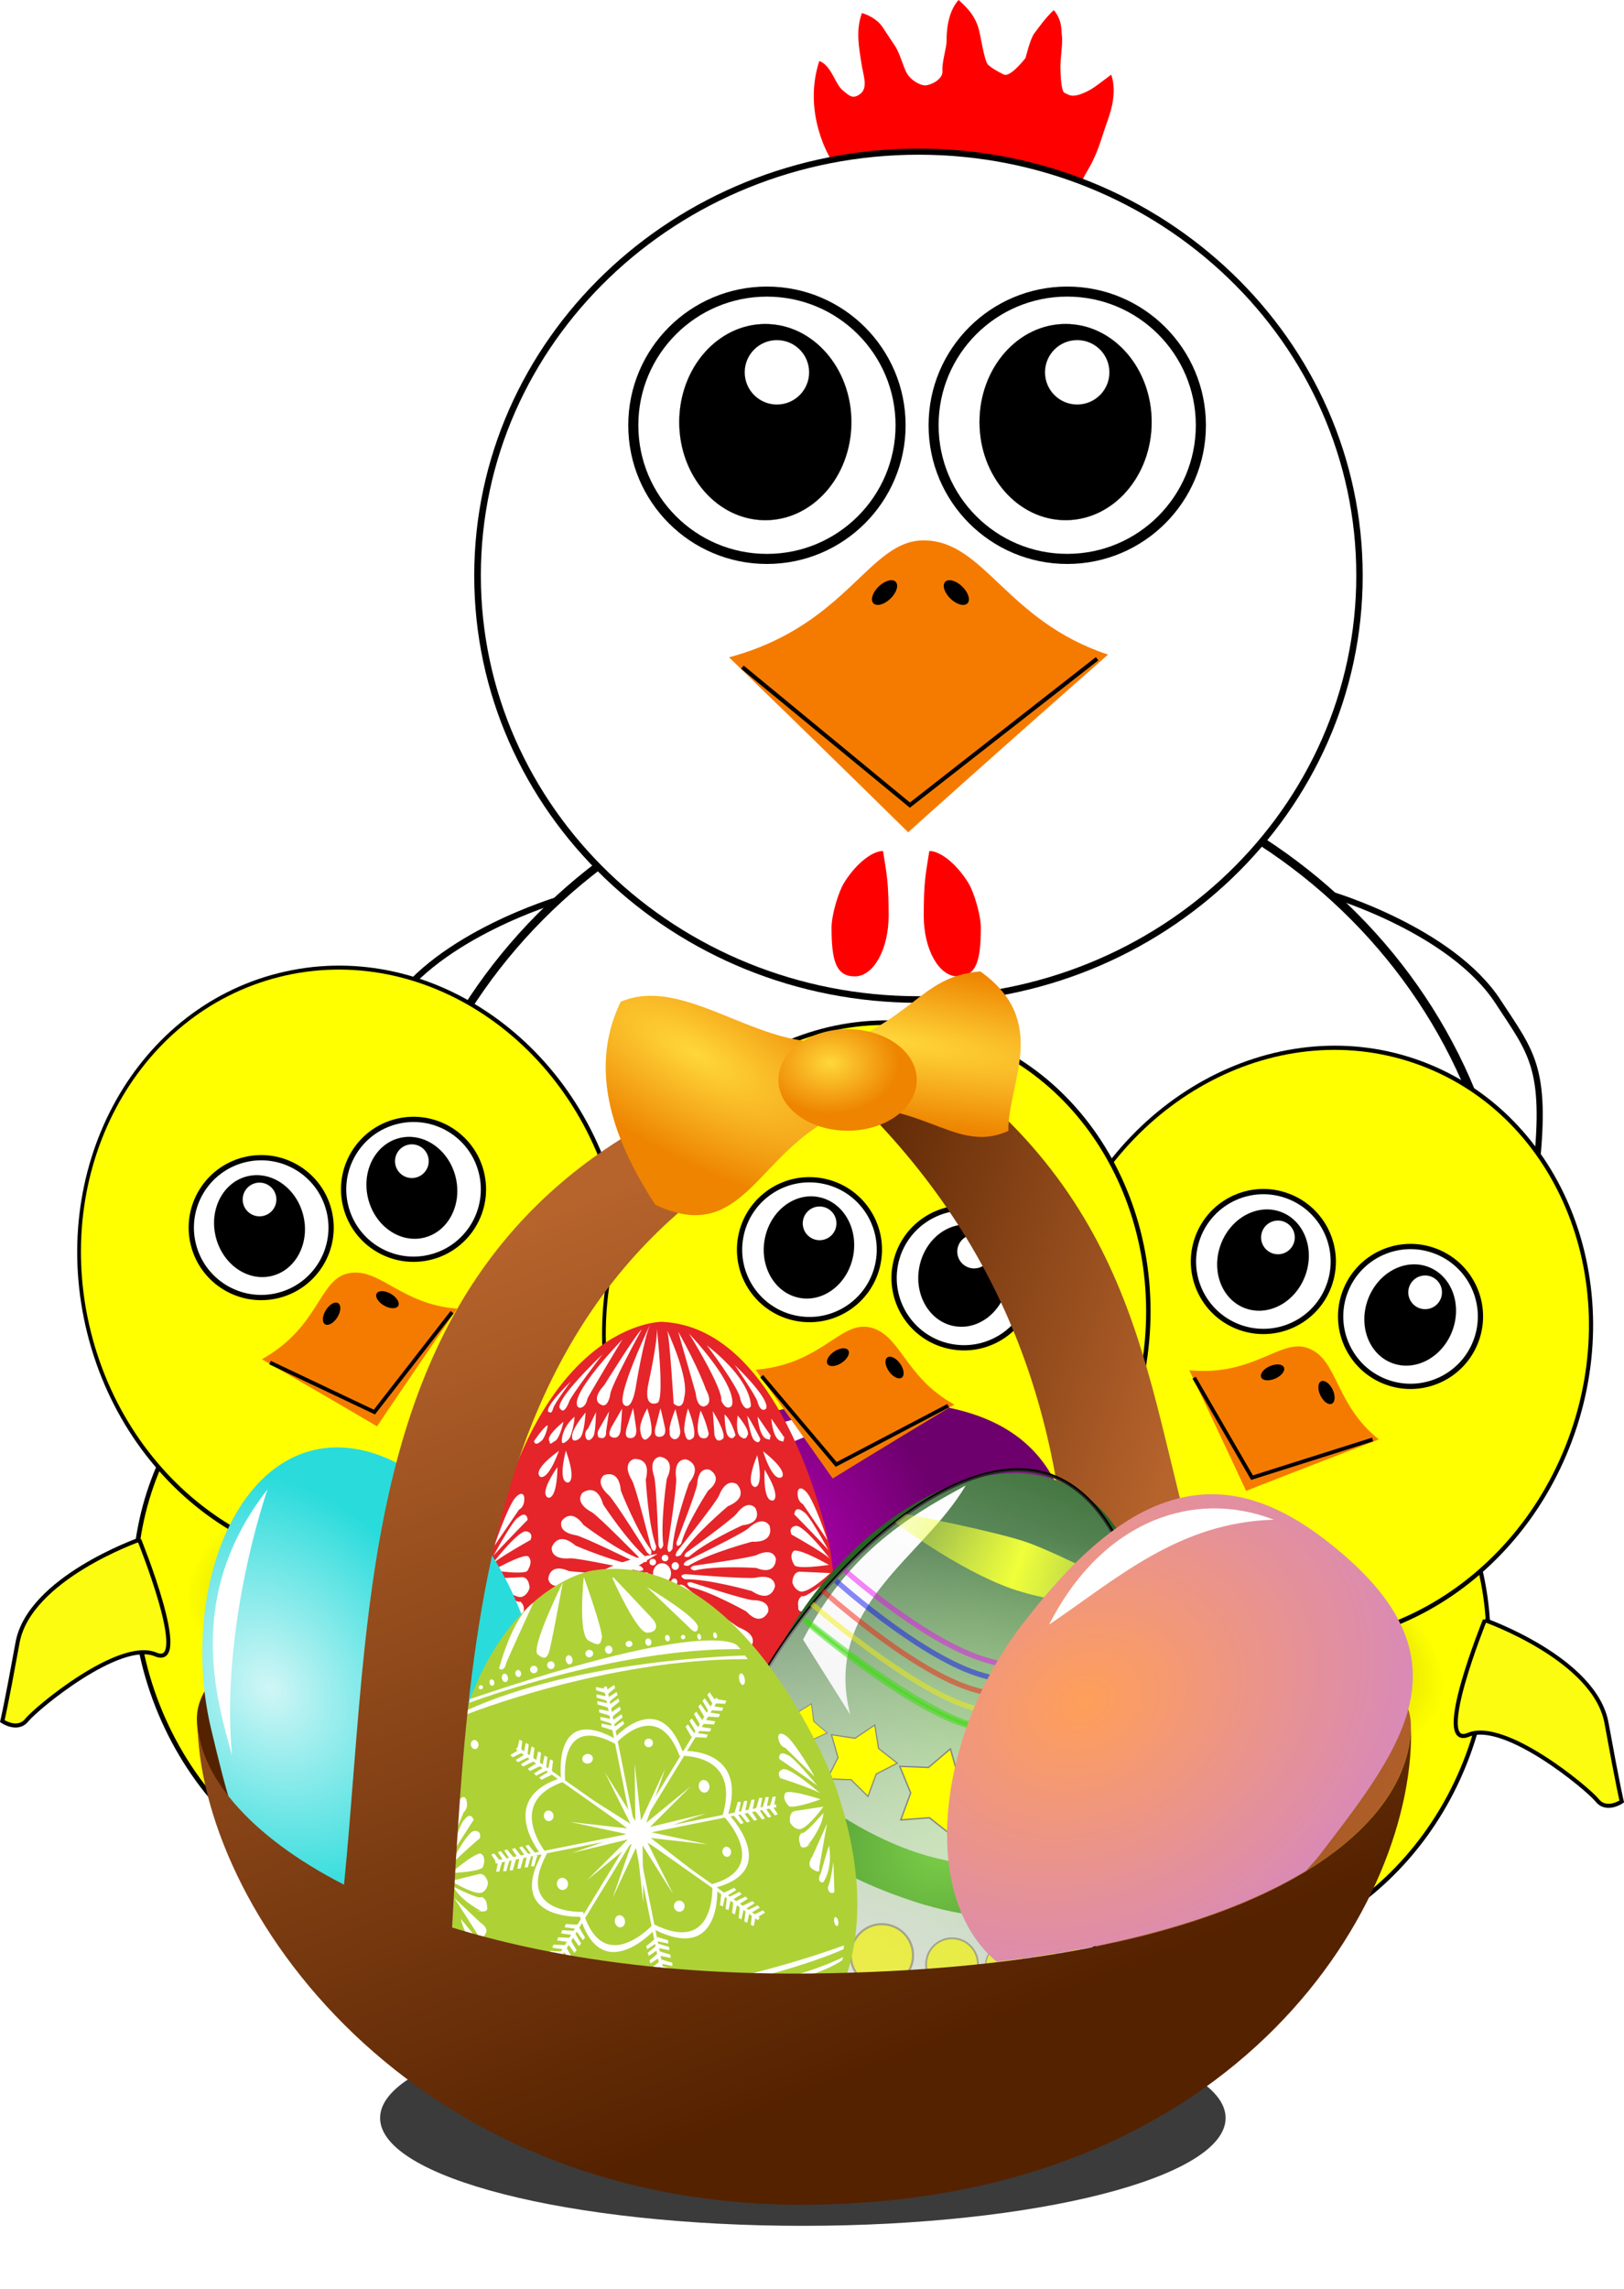 <svg xmlns="http://www.w3.org/2000/svg" xmlns:xlink="http://www.w3.org/1999/xlink" viewBox="0 0 796.97 1123"><defs><radialGradient id="c" gradientUnits="userSpaceOnUse" cy="37.75" cx="-6" gradientTransform="matrix(1 0 0 .268 0 27.638)" r="14"><stop offset="0"/><stop offset="1" stop-opacity="0"/></radialGradient><radialGradient id="y" xlink:href="#b" gradientUnits="userSpaceOnUse" cy="11.667" cx="26" gradientTransform="matrix(1 0 0 .75 0 3.25)" r="4"/><radialGradient id="w" xlink:href="#b" gradientUnits="userSpaceOnUse" cy="8.568" cx="13.489" gradientTransform="matrix(62.177 10.258 1.72 -10.427 1384.5 -769.97)" r="7.5"/><radialGradient id="u" gradientUnits="userSpaceOnUse" cy="29.411" cx="25.177" gradientTransform="matrix(9.707 19.447 -24.308 12.133 2525.5 -1228)" r="6.186"><stop offset="0" stop-color="#ff9f59"/><stop offset="1" stop-color="#d98ab6"/></radialGradient><radialGradient id="p" gradientUnits="userSpaceOnUse" cy="567.25" cx="144.86" gradientTransform="matrix(1 0 0 1.361 164.46 -142.1)" r="158.39"><stop offset="0" stop-color="#ffbcbc"/><stop offset="1" stop-color="#ffbcbc" stop-opacity="0"/></radialGradient><radialGradient id="j" gradientUnits="userSpaceOnUse" cy="28.308" cx="12" gradientTransform="matrix(16.805 0 0 21.015 1767.1 -1005.7)" r="5.386"><stop offset="0" stop-color="#d1f6f6"/><stop offset="1" stop-color="#2adbdb"/></radialGradient><radialGradient id="i" gradientUnits="userSpaceOnUse" cy="27.326" cx="25" gradientTransform="matrix(-13.302 -17.188 21.485 -16.628 1071.1 873.39)" r="6.186"><stop offset="0" stop-color="#7ed249"/><stop offset="1" stop-color="#286325"/></radialGradient><radialGradient id="g" gradientUnits="userSpaceOnUse" cy="25.621" cx="23" gradientTransform="matrix(16.699 -15.133 13.695 15.113 1404.2 -460.97)" r="5.679"><stop offset="0" stop-color="#d700d7"/><stop offset="1" stop-color="#6e006e"/></radialGradient><radialGradient id="x" xlink:href="#b" gradientUnits="userSpaceOnUse" cy="10.317" cx="14.319" gradientTransform="matrix(30.654 17.805 -6.752 11.625 1687 -1081)" r="7.5"/><filter id="d" height="1.584" width="1.141" color-interpolation-filters="sRGB" y="-.292" x="-.07"><feGaussianBlur stdDeviation=".851"/></filter><filter id="r" width="1.033" y="-.127" x="-.017" height="1.254" color-interpolation-filters="sRGB"><feGaussianBlur stdDeviation="1.12"/></filter><filter id="v" height="1.541" width="1.28" color-interpolation-filters="sRGB" y="-.27" x="-.14"><feGaussianBlur stdDeviation=".382"/></filter><filter id="h" height="1.459" width="1.26" color-interpolation-filters="sRGB" y="-.229" x="-.13"><feGaussianBlur stdDeviation=".382"/></filter><filter id="k" height="1.316" width="1.35" color-interpolation-filters="sRGB" y="-.158" x="-.175"><feGaussianBlur stdDeviation=".382"/></filter><filter id="l" height="1.229" width="1.36" color-interpolation-filters="sRGB" y="-.115" x="-.18"><feGaussianBlur stdDeviation=".382"/></filter><filter id="m" height="1.274" width="1.386" color-interpolation-filters="sRGB" y="-.137" x="-.193"><feGaussianBlur stdDeviation=".382"/></filter><filter id="n" height="1.253" width="1.22" color-interpolation-filters="sRGB" y="-.126" x="-.11"><feGaussianBlur stdDeviation=".346"/></filter><filter id="o" height="1.194" width="2.106" color-interpolation-filters="sRGB" y="-.097" x="-.553"><feGaussianBlur stdDeviation=".346"/></filter><linearGradient id="q" y2="-62.812" gradientUnits="userSpaceOnUse" x2="157.96" gradientTransform="translate(164.46 62.541)" y1="429.76" x1="157.96"><stop offset="0" stop-color="#e3e3e3"/><stop offset="1" stop-color="#fdfdfd" stop-opacity="0"/></linearGradient><linearGradient id="s" y2="72.335" spreadMethod="reflect" gradientUnits="userSpaceOnUse" x2="24.406" gradientTransform="translate(164.46 62.541)" y1="72.335" x1="157.93"><stop offset="0" stop-color="#efff3a"/><stop offset="1" stop-color="#efff3a" stop-opacity="0"/></linearGradient><linearGradient id="t" y2="16" xlink:href="#a" gradientUnits="userSpaceOnUse" x2="18" gradientTransform="translate(828.99 -586.3) scale(16.805)" y1="40.841" x1="27.666"/><linearGradient id="a"><stop offset="0" stop-color="#520"/><stop offset="1" stop-color="#b6632c"/></linearGradient><linearGradient id="f" y2="35" xlink:href="#a" gradientUnits="userSpaceOnUse" x2="45" gradientTransform="translate(828.99 -586.3) scale(16.805)" y1="30" x1="9"/><linearGradient id="b"><stop offset="0" stop-color="#ffd73b"/><stop offset="1" stop-color="#ee8400"/></linearGradient><linearGradient id="e" y2="19.469" xlink:href="#a" gradientUnits="userSpaceOnUse" x2="37" gradientTransform="translate(828.99 -586.3) scale(16.805)" y1="16" x1="25"/></defs><path d="M273.98 441.46s-58.766 17.393-81.629 52.52c-16.128 24.78-23.994 31.939-18.808 80.937 5.39 50.919 41.275 97.685 50.906 101.81 9.63 4.128 49.53-235.27 49.53-235.27zM653.58 439.02s58.766 17.393 81.629 52.52c16.128 24.78 23.994 31.939 18.808 80.937-5.39 50.919-41.275 97.685-50.906 101.81-9.63 4.128-49.53-235.27-49.53-235.27z" stroke="#000" stroke-width="3" fill="#fff"/><g fill="#fff"><path d="M877.1 590.83c0 77.941-63.184 141.13-141.13 141.13-77.941 0-141.13-63.184-141.13-141.13 0-77.941 63.184-141.13 141.13-141.13 77.941 0 141.13 63.184 141.13 141.13z" transform="matrix(1.942 0 0 1.866 -964.263 -469.539)" stroke="#000" stroke-width="4.213"/><path d="M738.832 633.016c0 145.447-122.686 263.365-274.037 263.365-151.34 0-274.037-117.909-274.037-263.365 0-145.446 122.687-263.364 274.037-263.364 151.34 0 274.037 117.908 274.037 263.364z"/></g><path d="M418.863 97.952L407.75 78.157s-14.182-22.292-5.684-48.213c5.78 1.997 7.7 11.059 11.259 14.145s5.235 4.625 8.73 2.067c4.256-3.114 1.428-9.493.614-15.511-.84-6.203-3.011-15.231.321-24.262 7.346 2.258 10.012 6.738 10.012 6.738s3.85 5.83 6.134 9.298c2.796 4.247 4.064 10.548 6.14 13.923 1.867 3.037 6.224 5.557 8.707 5.557s8.87-2.838 8.514-7.095c-.354-4.257 2.131-11.59 2.055-15.082-.086-3.946.497-13.912 5.88-19.742 6.134 5.458 8.03 8.927 9.449 12.829 1.419 3.902 3 17.32 5.128 19.094 2.128 1.773 4.44 3.137 7.643 4.675 3.214 1.543 10.643-8.16 10.643-8.16s2.295-9.46 4.239-11.993c2.258-2.942 5.537-7.744 9.604-11.446 4.318 5.078 3.644 10.148 3.999 12.632.354 2.483-.173 6.811-.606 11.907-.362 4.257.066 15.286 1.84 15.995 1.773.71 3.162 2.59 8.653.42 4.948-1.957 6.693-3.63 14.315-9.32 3.107 9.36-.549 19.13-2.463 24.461-1.933 5.384-3.418 11.494-6.843 18.34-3.012 6.019-5.077 7.712-6.608 14.746-1.386 6.373.832 16.208-2.716 17.981-3.548 1.774-107.492-11.352-107.492-11.352z" fill="red"/><g fill="#fff"><path d="M877.1 590.83c0 77.941-63.184 141.13-141.13 141.13-77.941 0-141.13-63.184-141.13-141.13 0-77.941 63.184-141.13 141.13-141.13 77.941 0 141.13 63.184 141.13 141.13z" transform="matrix(1.522 0 0 1.463 -669.415 -581.91)" stroke="#000" stroke-width="4.213"/><path d="M665.592 282.35c0 114.012-96.17 206.444-214.81 206.444-118.631 0-214.81-92.425-214.81-206.444 0-114.011 96.171-206.443 214.81-206.443 118.632 0 214.81 92.425 214.81 206.443z"/></g><path d="M591.796 208.655c0 37.584-30.468 68.052-68.052 68.052s-68.052-30.468-68.052-68.052 30.468-68.053 68.052-68.053 68.052 30.469 68.052 68.053z"/><path d="M586.844 208.639c0 34.858-28.259 63.117-63.117 63.117s-63.117-28.259-63.117-63.117 28.258-63.117 63.117-63.117 63.117 28.259 63.117 63.117z" fill="#fff"/><path d="M177.14 592.36c0 31.559-25.584 57.143-57.143 57.143s-57.143-25.584-57.143-57.143 25.584-57.143 57.143-57.143 57.143 25.584 57.143 57.143z" transform="matrix(.739 0 0 .842 434.251 -291.675)" stroke="#000" stroke-width=".1"/><path d="M544.45 182.673c0 8.734-7.081 15.815-15.816 15.815s-15.815-7.08-15.815-15.815 7.08-15.815 15.815-15.815 15.815 7.08 15.815 15.815z" stroke="#000" stroke-width=".028" fill="#fff"/><path d="M444.42 208.655c0 37.584-30.468 68.052-68.052 68.052s-68.052-30.468-68.052-68.052 30.468-68.053 68.052-68.053 68.053 30.469 68.053 68.053z"/><path d="M439.49 208.654c0 34.859-28.259 63.118-63.117 63.118s-63.118-28.26-63.118-63.118 28.259-63.118 63.118-63.118 63.117 28.26 63.117 63.118z" fill="#fff"/><path d="M177.14 592.36c0 31.559-25.584 57.143-57.143 57.143s-57.143-25.584-57.143-57.143 25.584-57.143 57.143-57.143 57.143 25.584 57.143 57.143z" transform="matrix(.739 0 0 .842 286.897 -291.662)" stroke="#000" stroke-width=".1"/><path d="M397.082 182.681c0 8.735-7.08 15.815-15.815 15.815s-15.815-7.08-15.815-15.815 7.08-15.814 15.815-15.814 15.815 7.08 15.815 15.814z" stroke="#000" stroke-width=".028" fill="#fff"/><path d="M357.783 322.517c58.416-15.715 68.453-57.723 95.83-57.375 29.652.376 40.2 39.51 90.16 56.033-59.606 52.464-98.089 87.184-98.089 87.184s-37.11-36.582-87.9-85.842z" fill="#f57b00"/><path d="M436.975 293.723c-3.017 2.917-6.752 3.947-8.343 2.302s-.435-5.344 2.581-8.261c3.017-2.917 6.753-3.947 8.344-2.301s.435 5.344-2.582 8.26zM466.433 293.723c3.017 2.917 6.753 3.947 8.343 2.302s.435-5.344-2.581-8.261c-3.017-2.917-6.752-3.947-8.343-2.301s-.435 5.344 2.581 8.26z"/><path d="M364.327 327.34l82.198 67.693 91.867-71.837" stroke="#000" fill="none" stroke-width="2.001"/><g fill="red"><path d="M436.087 449.363c0 16.403-7.422 29.7-16.578 29.7s-11.433-7.443-11.433-23.847c0-6.341 3.335-17.397 6.014-21.832 5.482-9.074 13.639-15.851 19.255-15.851 1.883 11.884 2.741 15.426 2.741 31.83M453.318 449.363c0 16.403 7.422 29.7 16.577 29.7s11.434-7.443 11.434-23.847c0-6.341-3.335-17.397-6.015-21.832-5.481-9.074-13.638-15.851-19.254-15.851-1.883 11.884-2.742 15.426-2.742 31.83"/></g><path d="M877.1 590.83c0 77.941-63.184 141.13-141.13 141.13-77.941 0-141.13-63.184-141.13-141.13 0-77.941 63.184-141.13 141.13-141.13 77.941 0 141.13 63.184 141.13 141.13z" transform="matrix(.862 -.363 .403 .957 -671.28 490.825)" stroke="#000" stroke-width="4.213" fill="#fff"/><path d="M323.274 737.498c31.41 74.572 2.381 157.982-64.843 186.297-67.22 28.313-147.18-9.186-178.592-83.762-31.41-74.572-2.381-157.982 64.843-186.297 67.22-28.313 147.18 9.185 178.592 83.762z" fill="#ff0"/><path d="M877.1 590.83c0 77.941-63.184 141.13-141.13 141.13-77.941 0-141.13-63.184-141.13-141.13 0-77.941 63.184-141.13 141.13-141.13 77.941 0 141.13 63.184 141.13 141.13z" transform="matrix(.877 .327 -.363 .973 164.55 -.374)" stroke="#000" stroke-width="4.213" fill="#fff"/><path d="M719.252 861.165C690.975 936.978 612.65 977.78 544.306 952.29c-68.34-25.489-100.821-107.613-72.543-183.432 28.276-75.813 106.601-116.615 174.945-91.125 68.34 25.489 100.822 107.613 72.544 183.432z" fill="#ff0"/><path d="M8 37.75c0 2.071-6.268 3.75-14 3.75s-14-1.679-14-3.75S-13.732 34-6 34s14 1.679 14 3.75z" transform="matrix(7.97 2.973 -5.27 14.13 842.211 279.453)" opacity=".485" fill-rule="evenodd" color="#000" fill="url(#c)"/><path d="M877.1 590.83c0 77.941-63.184 141.13-141.13 141.13-77.941 0-141.13-63.184-141.13-141.13 0-77.941 63.184-141.13 141.13-141.13 77.941 0 141.13 63.184 141.13 141.13z" transform="matrix(.877 .327 -.363 .973 214.85 -155.416)" stroke="#000" stroke-width="4.213" fill="#fff"/><path d="M769.567 706.14c-28.276 75.815-106.603 116.618-174.948 91.128-68.341-25.49-100.825-107.615-72.546-183.435 28.277-75.816 106.603-116.619 174.949-91.128 68.34 25.489 100.824 107.614 72.545 183.435z" fill="#ff0"/><path d="M725.565 658.346c-6.87 18.42-27.371 27.783-45.791 20.913s-27.783-27.372-20.913-45.792 27.372-27.783 45.791-20.913 27.783 27.372 20.913 45.792z"/><path d="M723.158 657.444c-6.372 17.084-25.387 25.768-42.47 19.397s-25.768-25.387-19.397-42.47 25.387-25.769 42.47-19.397 25.768 25.387 19.397 42.47z" fill="#fff"/><path d="M177.14 592.36c0 31.559-25.584 57.143-57.143 57.143s-57.143-25.584-57.143-57.143 25.584-57.143 57.143-57.143 57.143 25.584 57.143 57.143z" transform="matrix(.362 .135 -.154 .413 739.825 384.352)" stroke="#000" stroke-width=".1"/><path d="M707.127 636.97a8.272 8.272 0 11-15.502-5.782 8.272 8.272 0 0115.502 5.781z" stroke="#000" stroke-width=".014" fill="#fff"/><path d="M653.341 631.409c-6.87 18.42-27.372 27.783-45.791 20.913s-27.783-27.372-20.913-45.792 27.371-27.783 45.791-20.913 27.783 27.372 20.913 45.792z"/><path d="M650.927 630.504c-6.371 17.084-25.386 25.768-42.47 19.396s-25.768-25.386-19.396-42.47 25.386-25.768 42.47-19.396 25.768 25.386 19.396 42.47z" fill="#fff"/><path d="M177.14 592.36c0 31.559-25.584 57.143-57.143 57.143s-57.143-25.584-57.143-57.143 25.584-57.143 57.143-57.143 57.143 25.584 57.143 57.143z" transform="matrix(.362 .135 -.154 .413 667.596 357.409)" stroke="#000" stroke-width=".1"/><path d="M634.902 610.027a8.272 8.272 0 11-15.502-5.782 8.272 8.272 0 0115.502 5.782z" stroke="#000" stroke-width=".014" fill="#fff"/><g><path d="M583.648 672.33c32.058 3.028 44.88-16.057 58.47-10.791 14.719 5.703 12.7 27.184 34.546 44.719-39.49 15.079-65.143 25.237-65.143 25.237s-11.704-25.149-27.873-59.167z" fill="#f57b00"/><path d="M625.827 676.396c-3.085 1.347-6.182 1.074-6.916-.609s1.17-4.139 4.256-5.485c3.085-1.347 6.182-1.074 6.916.609s-1.17 4.139-4.256 5.485zM647.97 684.655c1.45 3.038 3.969 4.86 5.626 4.069s1.825-3.895.375-6.933-3.969-4.86-5.626-4.07-1.825 3.896-.375 6.934z"/><path d="M586.014 675.954l28.405 49.053 59.182-18.74" stroke="#000" stroke-width="1.869" fill="none"/></g><g><path d="M8 37.75c0 2.071-6.268 3.75-14 3.75s-14-1.679-14-3.75S-13.732 34-6 34s14 1.679 14 3.75z" transform="matrix(8.25 -2.074 3.678 14.626 118.532 196.67)" opacity=".485" color="#000" fill-rule="evenodd" fill="url(#c)"/><path d="M877.1 590.83c0 77.941-63.184 141.13-141.13 141.13-77.941 0-141.13-63.184-141.13-141.13 0-77.941 63.184-141.13 141.13-141.13 77.941 0 141.13 63.184 141.13 141.13z" transform="matrix(.908 -.228 .253 1.007 -644.811 194.534)" stroke="#000" stroke-width="4.213" fill="#fff"/><path d="M300.81 589.244c19.733 78.474-21.614 156.515-92.357 174.303C137.715 781.334 64.37 732.138 44.636 653.66c-19.732-78.475 21.615-156.515 92.357-174.304 70.738-17.787 144.084 31.41 163.817 109.889z" fill="#ff0"/><g><path d="M237.459 574.854c4.794 19.066-6.776 38.409-25.841 43.203s-38.409-6.776-43.203-25.842 6.776-38.408 25.841-43.202 38.409 6.775 43.203 25.841z"/><path d="M234.965 575.478c4.446 17.683-6.284 35.622-23.967 40.069s-35.623-6.284-40.07-23.967 6.285-35.623 23.968-40.07 35.622 6.285 40.069 23.968z" fill="#fff"/><path d="M177.14 592.36c0 31.559-25.584 57.143-57.143 57.143s-57.143-25.584-57.143-57.143 25.584-57.143 57.143-57.143 57.143 25.584 57.143 57.143z" transform="matrix(.375 -.094 .107 .427 93.74 341.143)" stroke="#000" stroke-width=".1"/><path d="M210.147 567.713a8.272 8.272 0 11-16.046 4.035 8.272 8.272 0 0116.046-4.035z" stroke="#000" stroke-width=".014" fill="#fff"/><path d="M162.702 593.652c4.794 19.066-6.776 38.408-25.842 43.202s-38.408-6.775-43.202-25.841 6.776-38.408 25.841-43.202 38.409 6.775 43.203 25.84z"/><path d="M160.2 594.276c4.447 17.683-6.283 35.623-23.966 40.07s-35.623-6.285-40.07-23.968 6.285-35.622 23.968-40.069 35.622 6.284 40.069 23.967z" fill="#fff"/><path d="M177.14 592.36c0 31.559-25.584 57.143-57.143 57.143s-57.143-25.584-57.143-57.143 25.584-57.143 57.143-57.143 57.143 25.584 57.143 57.143z" transform="matrix(.375 -.094 .107 .427 18.975 359.938)" stroke="#000" stroke-width=".1"/><path d="M135.386 586.507a8.272 8.272 0 11-16.045 4.035 8.272 8.272 0 0116.045-4.035z" stroke="#000" stroke-width=".014" fill="#fff"/></g><g><path d="M128.513 666.913c28.117-15.696 27.846-38.686 42.024-42.06 15.357-3.655 25.882 15.179 53.82 17.223-23.962 34.822-39.323 57.742-39.323 57.742s-23.906-14.069-56.521-32.907z" fill="#f57b00"/><path d="M165.553 646.33c-1.777 2.859-4.482 4.391-6.041 3.422s-1.384-4.072.393-6.932c1.776-2.86 4.48-4.391 6.04-3.422s1.384 4.072-.392 6.932zM188.472 640.567c2.917 1.679 6.025 1.75 6.941.158s-.707-4.242-3.625-5.921c-2.917-1.68-6.025-1.75-6.94-.159s.706 4.243 3.624 5.922z"/><path d="M132.518 668.554l51.22 24.277 38.102-49.01" stroke="#000" stroke-width="1.869" fill="none"/></g></g><g><path d="M8 37.75c0 2.071-6.268 3.75-14 3.75s-14-1.679-14-3.75S-13.732 34-6 34s14 1.679 14 3.75z" transform="matrix(8.368 1.527 -2.708 14.836 556.41 239.888)" opacity=".485" color="#000" fill-rule="evenodd" fill="url(#c)"/><path d="M877.1 590.83c0 77.941-63.184 141.13-141.13 141.13-77.941 0-141.13-63.184-141.13-141.13 0-77.941 63.184-141.13 141.13-141.13 77.941 0 141.13 63.184 141.13 141.13z" transform="rotate(10.342 362.664 -798.933) scale(.936 1.038)" stroke="#000" stroke-width="4.213" fill="#fff"/><path d="M559.799 672.701c-14.528 79.602-84.475 133.522-156.234 120.425-71.755-13.096-118.15-88.244-103.622-167.851 14.528-79.602 84.476-133.522 156.235-120.425 71.754 13.096 118.15 88.244 103.62 167.851z" fill="#ff0"/><g><path d="M508.09 633.374c-3.53 19.34-22.07 32.157-41.41 28.627s-32.156-22.07-28.626-41.41 22.07-32.156 41.409-28.626 32.157 22.07 28.627 41.409z"/><path d="M505.561 632.91c-3.273 17.936-20.468 29.823-38.405 26.55s-29.825-20.469-26.55-38.406 20.468-29.824 38.405-26.55 29.824 20.468 26.55 38.405z" fill="#fff"/><path d="M177.14 592.36c0 31.559-25.584 57.143-57.143 57.143s-57.143-25.584-57.143-57.143 25.584-57.143 57.143-57.143 57.143 25.584 57.143 57.143z" transform="matrix(.38 .069 -.079 .433 474.028 361.132)" stroke="#000" stroke-width=".1"/><path d="M486.185 615.566a8.272 8.272 0 11-16.276-2.97 8.272 8.272 0 0116.276 2.97z" stroke="#000" stroke-width=".014" fill="#fff"/><path d="M432.258 619.534c-3.53 19.34-22.069 32.157-41.409 28.627s-32.156-22.07-28.627-41.41 22.07-32.156 41.41-28.626 32.156 22.07 28.626 41.409z"/><path d="M429.723 619.067c-3.273 17.937-20.468 29.824-38.405 26.55s-29.825-20.468-26.55-38.405 20.468-29.824 38.405-26.55 29.824 20.468 26.55 38.405z" fill="#fff"/><path d="M177.14 592.36c0 31.559-25.584 57.143-57.143 57.143s-57.143-25.584-57.143-57.143 25.584-57.143 57.143-57.143 57.143 25.584 57.143 57.143z" transform="matrix(.38 .069 -.079 .433 398.191 347.286)" stroke="#000" stroke-width=".1"/><path d="M410.352 601.721a8.272 8.272 0 11-16.276-2.97 8.272 8.272 0 0116.276 2.97z" stroke="#000" stroke-width=".014" fill="#fff"/></g></g><path d="M38 41.5c0 1.933-6.492 3.5-14.5 3.5S9 43.433 9 41.5 15.492 38 23.5 38 38 39.567 38 41.5z" transform="matrix(14.308 0 0 15.117 57.76 411.83)" filter="url(#d)" fill-rule="evenodd" fill-opacity=".769"/><path d="M1326.8-385.7c98.237 75.94 95.294 166.87 123.93 253.12h-67.219c-4.965-91.362-34.5-177.46-117.63-252.07l60.917-1.05z" color="#000" fill="url(#e)" transform="translate(-859.22 911.82)"/><path d="M1551.6-65.356c0 54.91-83.04 119.72-294.79 122.02-196.36 2.132-300.98-70.123-300.98-125.03 0-54.91 171.21-73.468 300.98-73.815 112.77-.301 294.79 21.917 294.79 76.827z" fill-rule="evenodd" fill="url(#f)" transform="translate(-859.22 911.82)"/><g><path d="M2086.4-427.56c-2.632-46.193 58.188-87.746 120.43-91.292 62.246-3.547 113.51 7.604 117.47 77.218 4.825 84.674-45.695 86.515-107.94 90.062-62.246 3.547-127.33-29.795-129.97-75.988z" fill-rule="evenodd" fill="url(#g)" transform="translate(-1797.3 1206.8)"/><path d="M19.938 23.875C21.961 22.087 24.31 20.788 27 20c-.752-.563-6.19.75-7.063 3.875z" transform="translate(-30.2 359.12) scale(16.805)" color="#000" filter="url(#h)" fill="#fff"/></g><g transform="translate(235.88 648.54) scale(1.608)"><path d="M55.271 0s-37.667-.333-53 73 52 76.667 52.333 76.667c.334 0 64.668-1.334 52-80.667 0 0-13-67.333-51.333-69z" fill="#e5252a"/><ellipse rx="2.75" ry="3.083" cy="76.751" cx="55.354" fill="#fff"/><path d="M23.438 44.334s-5.834 8-2.834 9.333c0 0 2.667 1.001 2.834-9.333zM23.888 39.38s-8.161 5.607-5.774 7.861c-.001 0 2.183 1.83 5.774-7.861zM26.016 39.317s-2.664 9.536.613 9.734c0 .001 2.848.006-.613-9.734zM86.674 45.109s-.702 9.876 2.549 9.415c0 0 2.791-.566-2.549-9.415zM84.428 40.671s-3.943 9.082-.725 9.727c0-.001 2.82.393.725-9.727zM86.199 39.488s2.799 9.498 5.682 7.928c0 0 2.418-1.506-5.682-7.928zM20.113 110.53s1.262-9.82-2.011-9.544c.001 0-2.819.408 2.011 9.544zM22.105 115.09s4.451-8.844 1.274-9.67c.001 0-2.793-.553-1.274 9.67zM20.27 116.17s-2.257-9.642-5.225-8.237c0 0-2.498 1.366 5.225 8.237zM89.51 110.42s4.85-8.633 1.712-9.603c0 0-2.767-.678-1.712 9.603zM89.648 115.39s7.441-6.532 4.805-8.488c0-.001-2.383-1.56-4.805 8.488zM87.542 115.7s1.52-9.785-1.759-9.595c0 0-2.827.33 1.759 9.595zM53.604 84.583s.916-2.583 1.584 0c0 0 .416 18.916 1.166 21.416 0 0 2.084 5.417-1.916 6.167 0 0-5.584-.417-2.25-6.917 0 0 2.333-13.499 1.416-20.666zM57.03 84.418s-.443-2.705 1.387-.764c0 0 9.487 16.37 11.351 18.198 0 0 4.438 3.741 1.295 6.327 0 0-5.093 2.327-5.307-4.975 0 .001-4.467-12.95-8.726-18.786zM61.024 81.71s-1.384-2.367 1.021-1.21c0 0 14.723 11.885 17.117 12.924 0 0 5.482 1.903 3.475 5.443 0 0-3.92 3.997-6.736-2.743-.001 0-8.809-10.491-14.877-14.414zM62.324 78.562s-2.473-1.185.167-1.574c0 0 18.854 1.579 21.42 1.096 0 0 5.606-1.5 5.931 2.558 0 0-1.004 5.507-7.116 1.507 0-.001-13.178-3.743-20.402-3.587zM63.421 74.438s-2.731.245-.661-1.438c0 0 17.016-8.274 18.974-10.001 0 0 4.054-4.153 6.405-.831 0 0 1.949 5.247-5.348 4.931 0-.001-13.24 3.514-19.37 7.339zM61.066 71.178s-2.366 1.388-1.213-1.019c0 0 11.857-14.745 12.891-17.143 0 0 1.894-5.485 5.438-3.485 0 0 4.004 3.913-2.73 6.742-.001 0-10.475 8.83-14.386 14.905zM58.559 69.253s-1.363 2.38-1.558-.281c0 0 2.959-18.688 2.665-21.282 0 0-1.084-5.7 2.984-5.727 0 0 5.419 1.405.981 7.208.001 0-4.698 12.867-5.072 20.082zM53.58 68.6s-.324 2.724-1.544.351c0 0-4.587-18.357-5.872-20.629 0 0-3.227-4.822.508-6.438 0 0 5.535-.826 3.723 6.25 0-.001.707 13.679 3.185 20.466zM50.459 71.803s1.095 2.515-1.156 1.081c0 0-13.221-13.536-15.477-14.849 0 0-5.22-2.535-2.811-5.815 0 0 4.363-3.506 6.367 3.519.001-.001 7.514 11.454 13.077 16.064zM48.707 74.495s2.299 1.496-.369 1.539c0 0-18.49-4.02-21.096-3.872 0 0-5.754.758-5.549-3.308 0 0 1.712-5.329 7.253-.568 0 0 12.579 5.425 19.761 6.209zM47.684 78.267s2.74.06.496 1.503c0 0-17.831 6.33-19.968 7.829 0 0-4.489 3.677-6.458.112 0 0-1.354-5.431 5.863-4.305 0 0 13.549-2.02 20.067-5.139zM48.269 81.392s2.438-1.255 1.153 1.085c0 0-12.656 14.066-13.818 16.402 0 0-2.193 5.373-5.623 3.178 0 0-3.781-4.127 3.101-6.578-.001 0 10.945-8.238 15.187-14.087zM45.387 81.682s2.432-.466.734 1.243c0 0-14.492 8.998-16.084 10.734 0 0-3.238 4.12-5.676 1.319 0 0-2.266-4.572 4.326-4.935.001.001 11.561-4.357 16.7-8.361zM49.324 83.811s1.904-1.813 1.323.684c0 0-7.984 16.337-8.456 18.797 0 0-.643 5.525-4.321 4.438 0 0-4.483-2.761 1.167-6.875 0-.001 7.897-10.529 10.287-17.044zM50.938 85.836s1.418-2.215 1.448.349c0 0-3.866 17.768-3.739 20.27 0 0 .691 5.52-3.141 5.338 0 0-5.012-1.614-.502-6.955 0-.001 5.162-12.105 5.934-19.002zM55.686 85.895s.161-2.625 1.435-.399c0 0 5.263 17.405 6.591 19.529 0 0 3.288 4.486-.148 6.191 0 0-5.164 1.027-3.821-5.833-.002 0-1.377-13.087-4.057-19.488zM63.804 80.905s-1.935-1.593.495-1.405c0 0 16.375 5.343 18.758 5.43 0 0 5.301-.215 4.693 3.564 0 0-2.098 4.83-6.639-.094 0 0-10.867-6.144-17.307-7.495zM65.244 75.892s-2.436-.591-.167-1.48c0 0 17.067-2.323 19.25-3.282 0 0 4.679-2.503 5.778 1.164 0 0 .215 5.262-6.018 2.808.001-.001-12.457-.8-18.843.79z" fill="#fff"/><path d="M63.59 71.674s-2.427.626-.845-1.228c0 0 13.962-10.09 15.435-11.963 0 0 2.948-4.412 5.646-1.695 0 0 2.669 4.54-3.985 5.311-.001 0-11.366 5.164-16.251 9.575zM61.174 67.727s-1.658 1.764-1.35-.567c0 0 6.076-15.444 6.285-17.736 0 0 .062-5.126 3.731-4.295 0 0 4.619 2.335-.436 6.395.001-.002-6.574 10.08-8.23 16.203zM55.744 68.12s-.816 2.539-1.465.019c0 0-.607-18.482-1.332-20.919 0 0-1.99-5.269 1.704-6.044 0 0 5.167.343 2.157 6.732.001 0-1.996 13.219-1.064 20.212zM52.025 69.61s.568 2.605-1.258.751c0 0-9.799-15.684-11.647-17.427 0 0-4.366-3.558-1.56-6.083 0 0 4.642-2.296 5.244 4.741.001.001 4.907 12.436 9.221 18.018zM48.105 72.133s1.775 1.872-.674 1.301c0 0-15.996-7.861-18.408-8.328 0 0-5.416-.636-4.336-4.249 0 0 2.722-4.403 6.738 1.155.001 0 10.298 7.765 16.68 10.121zM46.538 76.283s2.481.706.084 1.462c0 0-17.771 1.391-20.083 2.218 0 0-4.983 2.214-5.896-1.444 0 0 .097-5.177 6.386-2.44-.001-.001 12.817 1.432 19.509.204zM59.965 84.438s-1.015-2.426 1.111-.992c0 0 12.41 13.29 14.54 14.609 0 0 4.933 2.571 2.603 5.619 0 0-4.18 3.203-6.005-3.545 0 .001-7.016-11.132-12.249-15.691z" fill="#fff"/><ellipse rx=".812" ry="1" cy="77.458" cx="50.583" fill="#fff"/><ellipse rx=".875" ry=".938" cy="80.521" cx="52.021" fill="#fff"/><ellipse rx="1" ry=".875" cy="81.583" cx="55.771" fill="#fff"/><ellipse rx=".938" ry="1.062" cy="79.396" cx="59.083" fill="#fff"/><ellipse rx="1.125" ry="1.188" cy="74.521" cx="59.396" fill="#fff"/><circle cx="56.271" cy="72.083" r="1" fill="#fff"/><circle cx="52.521" cy="73.333" r="1" fill="#fff"/><path d="M51.896.458s-11 22.875-8.125 24.875c0 0 2.125 2.375 3.5-5 0 0 2.5-15.625 4.625-19.875zM53.771 2.083s2.375 21.25.25 22.625c0 0-4.625 2.25-2.75-6.25 0 0 2.75-12.375 2.5-16.375zM56.896 2.583s6.875 14.5 5.25 20.375c0 0-.25 4.5-3.25 2 0 0-1.25-20.875-2-22.375zM60.271 2.958l5.375 18.875s.25 4 2.375 4c0 0 3.375-.25.75-5.125 0 0-2.25-6.625-8.5-17.75zM63.604 3.583s10.418 16.833 9.834 20.5c0 0 1.416 3.333 3.166 1.583 0 0 3-4.583-13-22.083zM69.021 7.166S79.188 20.5 79.271 23.75c0 0 1.334 4.25 3.167 2.083 0 0 1-7.334-13.417-18.667z" fill="#fff"/><path d="M77.521 13.167s6.75 9.75 7 11.333c0 0 .833 3.333 2.5 2.083 0 0 2.5-1.749-9.5-13.416zM49.188 2.25s-9.75 17.833-9.667 20.083c0 0-.499 3.25-2.167 3.167 0 0-4.5-.833.417-6.25 0 0 9.249-14.917 11.417-17zM43.271 5.333s-10.5 17.418-10.667 18.084c-.166.666-.583 2.666-2.333 2.833 0 0-6.167-.501 13-20.917zM37.188 9.917s-9.834 12.916-10.167 14.416c0 0-1.5 4.25-2.75 2.167 0 0-3.083-1.083 12.917-16.583z" fill="#fff"/><path d="M27.521 18.167s-4.916 6.666-5.333 8.083-.667 1.667-1.417 1.25c0 0-2.167-.499 6.75-9.333zM50.854 26.417s-2.416 4.25-2.166 6.5c0 0 .417 5.583 3.25 1.583 0 0 1-1.333-1.084-8.083zM54.854 26.417l-1.333 5.167s-1.167 3.5.833 3.5c0 0 2.417.333 1.917-2.667 0 0-1.083-5.083-1.417-6zM46.496 26.35l-1.698 5.362s-1.413 3.615.583 3.749c0 0 2.387.515 2.102-2.685-.001 0-.719-5.436-.987-6.426zM43.127 26.541l-2.801 4.878s-2.151 3.23-.23 3.787c0 0 2.223 1.011 2.626-2.176 0 0 .456-5.465.405-6.489zM59.438 26.667s-2.168 5.084-1.75 6.834c0 0-.334 1.916 1.416 2.333 0 0 1.666.167 1.834-2.333 0 0-.168-1.751-1.5-6.834zM63.271 26.417s-1.75 6.083-.917 7.75c0 0 .418 3.25 2.584 1.167 0 0 1.25-1.417-1.667-8.917zM67.104 27.084s-1.999 6.917.084 8.25c0 0 2 1 2.416-1.167 0 0-.833-3.999-2.5-7.083zM70.854 27.251l.5 7.25s.5 2.834 2.5 1.25c0 0 1.75-.5-3-8.5zM74.438 28.251s.084 5.916 1.166 6.666c0 0 1 1.417 2-.083s.167-.25.167-.25-1.167-4.499-3.333-6.333zM78.438 28.584s-.834 5.417.916 6.5c0 0 1.5 1.334 2-.333 0 0 1.5-.834-2.916-6.167zM81.354 28.667s.918 6.25 2.084 7.417c0 0 1.583 1.667 1.916-.333 0 0-2.75-5.501-4-7.084zM88.688 29.5s.416 6.168 2.833 6.834 0-.25 0-.25.833 1.167 1.083-.5.084-.25.084-.25-3.75-5.501-4-5.834zM84.521 28.917s.416 6.168 2.832 6.834c2.418.666 0-.25 0-.25s.834 1.167 1.084-.5.084-.25.084-.25-3.75-5.501-4-5.834zM39.188 27.334l-.917 6.166s.334 2.668-2.083 1.834-.167-.084-.167-.084-.666-.916-.083-2.166l3.25-5.75zM35.188 27.584s-.084 6.499-.834 7.416c0 0-1 1.751-2 .834 0 0-1.25-1.75.417-3.25l2.417-5zM32.021 27.667s-.333 6.75-1.833 7.917-2.25.578-2.25-.167c0-.333-.75-1.834 4.083-7.75z" fill="#fff"/><path d="M28.604 29.001c.227-.197-.583 6.083-2 7.083 0 0-1.833 1.835-1.833.333 0-.333-.083-3.999 3.833-7.416zM25.271 30.5s-1.166 5.583-2.833 6c0 0-1.547 1.312-1.334.25.084-.416-2.083-1 4.167-6.25zM20.354 31.584c.371-.208-.666 4.333-2.166 5 0 0-1.5 1.499-1.917-.167 0 0 2.75-4.083 4.083-4.833z" fill="#fff"/><g fill="#fff"><path d="M4.271 68.251a.69.69 0 01.025-.114c.353-1.293 4.322-12.483 6.392-14.553 0 0 1.916-2.25 2.583-.25 0 0 .501 2.833-1.583 4L4.271 68.251zM3.938 71.334s5.583-10.333 7.333-11.5.167-.083.167-.083 2.5-2.418 2.916.666c0 0-6.75 6.834-10.416 10.917zM3.521 73.917s7.583-9.917 10.25-10c0 0 2.501.167 1.417 2.667 0 0-9.417 5.25-11.667 7.333zM3.771 75.834s8.583 1.334 10.417.25c0 0 2-2.75.416-4.417 0 0-.416-1.583-10.833 4.167zM3.354 78.334s6.795 6.398 9.25 5.583c.25-.083 1.75-.667 2.334-2.75 0 0-.084-3.25-2.334-3.25l-9.25.417zM3.771 80.417c-.065-.255 6.334 5 7.917 5s.25-.083.25-.083 1.666.75 1.166 3.25c0 0 .5 2.167-2.333 1.25s.167-.084.167-.084-6-4.833-7.167-9.333zM3.271 83.917l6.75 9.5s2.501 2.251.833 3.917c0 0-2.25 2.458-2.25.333 0-.25-5.333-13.75-5.333-13.75zM4.021 91.084c-.018-.343 4.417 8.25 4.417 8.25s2.166 2.5-.167 3c0 0-3.833-3.083-4.25-11.25zM3.688 96.5s2.084 5.918 3 7.084.166 3.334-1.417 2.5l-1.583-9.58z"/></g><g fill="#fff"><path d="M105.79 66.584a.592.592 0 00-.025-.114c-.352-1.293-4.322-12.483-6.391-14.553 0 0-1.916-2.25-2.584-.25 0 0-.5 2.833 1.584 4l7.416 10.917zM106.13 69.667s-5.584-10.333-7.334-11.5-.166-.083-.166-.083-2.5-2.418-2.918.666c0 0 6.75 6.834 10.418 10.917zM106.54 72.25s-7.582-9.917-10.25-10c0 0-2.5.167-1.416 2.667 0 0 9.416 5.25 11.666 7.333zM106.29 74.167s-8.582 1.334-10.416.25c0 0-2-2.75-.418-4.417 0 0 .418-1.583 10.834 4.167zM106.71 76.667s-6.793 6.398-9.25 5.583c-.25-.083-1.748-.667-2.332-2.75 0 0 .082-3.25 2.332-3.25l9.25.417zM106.29 78.75c.066-.255-6.334 5-7.916 5-1.584 0-.25-.083-.25-.083s-1.668.75-1.168 3.25c0 0-.498 2.167 2.334 1.25 2.834-.917-.166-.084-.166-.084s6-4.833 7.166-9.333zM106.79 82.25l-6.75 9.5s-2.5 2.251-.834 3.917c0 0 2.25 2.458 2.25.333 0-.25 5.334-13.75 5.334-13.75zM106.04 89.417c.018-.343-4.416 8.25-4.416 8.25s-2.166 2.5.166 3c0 0 3.834-3.083 4.25-11.25zM106.38 94.833s-2.084 5.918-3 7.084c-.918 1.166-.166 3.334 1.416 2.5l1.584-9.584z"/></g><path d="M49.271 128.92s-4.5-8.5-1.5-9.75c0 0 3.251-1.834 2.917 1.75l-1.417 8zM54.188 128.83s-3.334-5.333-1.834-8.333c0 0 4.671-3.516 3.75.166a5184.7 5184.7 0 00-1.916 8.167zM59.604 128.75s-3.5-6.833-1.75-8.583c0 0 2.667-2.833 3.167.167l-1.417 8.416zM64.521 128.83s-2.083-5.834-1.667-7.417c0 0 1.917-5.584 3.25-1l-1.416 8.417h-.167zM68.604 128.83c0-.25-.25-8-.25-8s2.333-4.504 3.441-.633c.021.069.04.142.059.216 1.084 4.25-3.25 8.417-3.25 8.417zM73.688 128.17s-.25-7.916-.25-8.166 3.75-4.833 3.666-.25c-.083 4.583-3.416 8.416-3.416 8.416zM77.521 127.83s-1.167-9.749 2.75-9.083c0 0 1.751.749.667 3.166l-3.417 5.917zM81.438 127.58l1.25-7.5s.25-2.751 2.083-1.667c0 0 1.25.834.083 3.084l-3.416 6.083zM85.688 126.17l1-6.75s.333-2.499 1.666-1.666c0 0 1.751.916.334 2.833s-.167 0-.167 0l-2.833 5.583zM88.688 126l1.833-6.584s.25-2.082 1.5-1.916c0 0 1.333.166.501 2.083L88.688 126zM92.188 125.17s1.668-7.417 2.5-7.75c.834-.333 1.918-.833 1.5.917l-4 6.833zM94.771 124.58l.043-.127 2.039-6.04s1.584-2.249 1.584-.166l-3.666 6.333zM97.854 123l1.75-5.834s1.25-1.917 1.5-.25L97.854 123zM45.188 128.58s1.416-8.167-.584-9.167c0 0-3.083-1.333-2.333 2.25l2.917 6.917zM39.604 128.5s-3.916-7.5-2.416-8.833c0 0 2.5-1.333 2.75.917s-.167.083-.167.083l-.167 7.833zM35.521 128.08s-3.917-6.25-3.167-7.917c0 0 1.495-2.49 2.826-.262a.083.083 0 01.008.012c1.333 2.25.333 8.417.333 8.417v-.25zM30.604 127.33s-4-5.918-3-7.834c0 0 1.417-2.166 2.667-.583 0 0 1.5 1.834.333 8.417zM27.104 127.08s-4.916-5.75-4.083-8c0 0 .417-1.666 1.833-.25 0 0 2.584 6.75 2.25 8.25z" fill="#fff"/><path d="M23.521 126.5s-.667-7.167-1.667-8.167-2-1.751-1.75.333 3.417 7.834 3.417 7.834zM20.604 126.17s-1.5-8.583-3.083-8.833-2 .417-1.167 2.25c.834 1.833 4.25 6.583 4.25 6.583zM17.604 125.33s-2.25-8.499-3.5-8.583-1.583 1.25-.583 2.75 4.083 5.833 4.083 5.833zM14.771 124.25s-2.25-7.833-3.417-7.75c-1.166.083.667 5.584 3.417 7.75zM11.771 122.92s-2.25-6.75-3.75-6.25.833 4.666 3.75 6.25zM52.938 147.17s-3.333-10.5-3.5-13.5 1.084-3.749 2.5-3.666 2.333.832 2.333 2.916-1.5 14.166-1.333 14.25zM58.688 147.17s-.666-12.999.666-15.333c1.334-2.334 4.584-2.251 3.75 2.166-.833 4.417-4.416 13.167-4.416 13.167zM62.688 147.42l5.25-13.583s.75-5.083 3-3.583 2 2.916-.417 5.333-7.833 11.833-7.833 11.833zM69.104 145.58l7.084-13.083s1.333-4.334 3.833-3.084 1.001 2.834-1.333 5.167-9.584 11-9.584 11zM74.104 144.25l9.667-13.167s2.25-4.667 4.25-2.667-1.5 3.416-3.25 5.5-10.667 10.334-10.667 10.334zM82.771 139.58s6.917-10.917 8.667-11.5 2.584-1.333 2.25-.083-10.917 11.583-10.917 11.583zM49.188 147.25s-4.917-11.584-4.084-13.75c.834-2.166-4.166-6.083-4.333-2.083s6.833 14.083 8.417 15.833zM44.271 146.58l-7.75-13.833s-5.167-8.25-4-1.167 10.5 14.417 11.75 15zM38.938 145.17l-10.584-14s-4.832-5.417-3.666-1 14.25 15 14.25 15zM29.271 139.92l-8.75-10.833s-4.833-3.499-1.917.917c2.917 4.416 10.667 9.916 10.667 9.916zM19.354 134.33s-3.833-7.749-5.083-6.916 5.083 6.916 5.083 6.916z" fill="#fff"/></g><path d="M1383.5-182.99c45.755 22.561 52.598 103.49 22.196 165.14-30.401 61.656-68.94 104.79-137.89 70.788-83.871-41.355-58.202-90.832-27.801-152.49 30.401-61.656 97.743-106.01 143.5-83.444z" fill-rule="evenodd" fill="url(#i)" transform="translate(-859.22 911.82)"/><g><path d="M2052.8-494.78c41.887 16.054 54.422 86.359 32.79 142.8-21.633 56.443-51.888 97.325-115.01 73.131-76.78-29.427-58.306-74.824-36.673-131.27 21.633-56.443 77.009-100.72 118.9-84.666z" fill-rule="evenodd" fill="url(#j)" transform="rotate(-34.496 3045.985 3166.767)"/><path d="M10 27c1.397-2.503 3.774-4.697 5.25-5.813C11.5 22.375 10.562 25.375 10 27z" transform="rotate(-34.496 797.28 744.757) scale(16.805)" color="#000" filter="url(#k)" fill="#fff"/></g><path d="M21 24c-3.48.48-5.583 4.083-5 8 .669-3.38 2.008-6.28 5-8z" transform="translate(-30.23 359.13) scale(16.805)" color="#000" filter="url(#l)" fill="#fff"/><path d="M25.25 26.5l1.375 2.188C25.826 25.495 28.731 24.157 30 22c-1.851 1-3.444 2.027-4.75 4.5z" transform="translate(-30.23 359.13) scale(16.805)" color="#000" filter="url(#m)" fill="#fff"/><path d="M8.188 31.25c3.43 3.496 5.184 3.16 7.562 4.25-2.709-.071-2.48 2.261-1.75 3.5-2.129-1.539-4.154-3.392-5.813-7.75z" transform="translate(-30.23 359.13) scale(16.805)" fill-opacity=".326" color="#000" filter="url(#n)" fill="#fff"/><path d="M12.125 33.75l.813-8.063c.229 2.855-.763 6.058.687 8.563l-1.5-.5z" transform="translate(-30.23 359.13) scale(16.805)" fill-opacity=".326" color="#000" filter="url(#o)" fill="#fff"/><g><path d="M480 323.79c0 93.051-70.4 168.57-157.14 168.57-86.743 0-157.14-75.52-157.14-168.57 0-93.051 70.4-260 157.14-260 86.74.001 157.14 166.95 157.14 260z" stroke-linejoin="round" stroke="#000" stroke-width="2.5" fill="url(#p)" transform="rotate(19.405 -1629.647 1268.232) scale(.659)"/><path d="M322.78 63.734c-85.135 0-154.52 160.82-157.06 254.75 5.38 3.081 80.921 45.544 158.62 43.281 75.542-2.2 146.11-49.889 154.78-55.938-7.92-94.99-74.92-242.09-156.34-242.09zm155.94 280.78c-18.42 13.868-69.553 53.073-154.37 52.449-82.245.513-124.35-26.655-155.75-40.543 14.198 77.428 77.867 135.88 154.19 135.88 80.185 0 146.38-64.521 155.94-147.78z" fill="url(#q)" transform="rotate(19.405 -1629.647 1268.232) scale(.659)"/><path d="M467.195 900.606l-11.086-8.735-14.072 1.067 4.882-13.242-5.364-13.055 14.103.55 10.758-9.134 3.834 13.582 12.012 7.409-11.733 7.844z" fill-rule="evenodd" stroke="#848484" fill="#ff0" stroke-width=".659"/><path d="M508.71 905.419l-9.744-6.421-11.52 1.864 3.096-11.251-5.333-10.38 11.657-.533 8.224-8.28 4.109 10.922 10.415 5.263-9.117 7.283zM425.97 881.41l-8.299-8.205-11.661-.427 5.238-10.428-3.197-11.223 11.536 1.76 9.686-6.51 1.891 11.516 9.183 7.2-10.367 5.357z" fill-rule="evenodd" stroke="#848484" fill="#ff0" stroke-width=".544"/><path d="M394.772 861.962l-5.951-6.349-8.677-.648 4.198-7.622-2.065-8.453 8.546 1.638 7.401-4.576 1.084 8.634 6.639 5.625-7.877 3.698zM540.416 903.322l-7.87-3.713-8.306 2.59 1.099-8.631-5.031-7.1 8.549-1.622 5.197-6.978 4.185 7.628 8.243 2.787-5.963 6.338z" fill-rule="evenodd" stroke="#848484" fill="#ff0" stroke-width=".406"/><path d="M558.512 897.722l-4.466-2.326-4.862 1.308.832-4.966-2.747-4.22 4.98-.743 3.164-3.916 2.246 4.506 4.702 1.8-3.591 3.528zM376.853 843.427l-2.95-4.08-4.932-1.01 2.97-4.067-.564-5.003 4.784 1.568 4.584-2.082-.012 5.035 3.397 3.716-4.793 1.544z" fill-rule="evenodd" stroke="#848484" fill="#ff0" stroke-width=".235"/><path d="M447.205 964.472c-2.808 7.97-11.544 12.155-19.515 9.348s-12.155-11.545-9.347-19.515 11.544-12.155 19.514-9.347 12.155 11.544 9.348 19.514z" opacity=".657" stroke-linejoin="round" stroke="#848484" stroke-width="1.054" fill="#f4f300"/><g stroke-linejoin="round" stroke="#848484" stroke-width="1.6" fill="#f4f300"><path d="M479.208 967.989c-2.336 6.63-9.604 10.112-16.234 7.776s-10.112-9.603-7.776-16.234 9.603-10.111 16.233-7.776 10.112 9.604 7.777 16.234z" opacity=".657" stroke-width=".877"/><path d="M502.262 966.944c-1.745 4.955-7.177 7.557-12.132 5.811s-7.558-7.177-5.812-12.132 7.177-7.557 12.132-5.812 7.558 7.177 5.812 12.133z" opacity=".657" stroke-width=".655"/><path d="M519.04 963.686a6.297 6.297 0 11-11.878-4.184 6.297 6.297 0 0111.879 4.184z" opacity=".657" stroke-width=".434"/><path d="M530.174 958.434a3.082 3.082 0 11-5.814-2.047 3.082 3.082 0 015.814 2.047z" opacity=".657" stroke-width=".212"/></g><g stroke-linejoin="round" stroke="#848484" stroke-width="1.6" fill="#f4f300"><path d="M390.847 938.98c-2.335 6.63 1.146 13.898 7.777 16.233s13.898-1.146 16.233-7.776-1.146-13.898-7.776-16.234-13.898 1.146-16.234 7.776z" opacity=".657" stroke-width=".877"/><path d="M373.538 923.716c-1.746 4.955.856 10.387 5.811 12.132s10.387-.856 12.133-5.811-.857-10.387-5.812-12.133-10.387.857-12.132 5.812z" opacity=".657" stroke-width=".655"/><path d="M362.505 910.662a6.297 6.297 0 1011.879 4.184 6.297 6.297 0 00-11.879-4.184z" opacity=".657" stroke-width=".434"/><path d="M357.121 899.592a3.082 3.082 0 105.813 2.048 3.082 3.082 0 00-5.813-2.048z" opacity=".657" stroke-width=".212"/></g><path d="M186.08 226.8s88.893 34.345 136.37 33.335c49.497-1.031 136.37-41.416 136.37-41.416" opacity=".702" filter="url(#r)" stroke="#36dc09" stroke-width="3.9" fill="none" transform="rotate(19.405 -1629.647 1268.232) scale(.659)"/><path d="M185.07 225.27s93.944 34.345 141.42 33.335c49.497-1.031 131.82-39.901 131.82-39.901" opacity=".702" filter="url(#r)" stroke="#36dc09" stroke-width="3.9" fill="none" transform="rotate(19.405 -1629.647 1268.232) scale(.659)"/><path d="M187.09 213.15s86.873 34.345 134.35 33.335c49.497-1.031 132.33-39.901 132.33-39.901" opacity=".702" filter="url(#r)" stroke="#f6ee0d" stroke-width="3.9" fill="none" transform="rotate(19.405 -1629.647 1268.232) scale(.659)"/><path d="M191.13 201.03s79.802 33.335 127.28 32.325c49.497-1.031 131.32-39.396 131.32-39.396" opacity=".702" filter="url(#r)" stroke="#f61a0d" stroke-width="3.9" fill="none" transform="rotate(19.405 -1629.647 1268.232) scale(.659)"/><path d="M198.2 190.93s74.751 31.315 122.23 30.305c49.497-1.031 125.26-36.365 125.26-36.365" opacity=".702" filter="url(#r)" stroke="#0d11f6" stroke-width="3.9" fill="none" transform="rotate(19.405 -1629.647 1268.232) scale(.659)"/><path d="M201.74 181.33s70.711 29.294 118.19 28.284c49.497-1.031 121.22-34.345 121.22-34.345" opacity=".702" filter="url(#r)" stroke="#ea0df6" stroke-width="3.9" fill="none" transform="rotate(19.405 -1629.647 1268.232) scale(.659)"/><path d="M230.82 126.79s67.384-10.102 92.638-10.102c24.244 0 90.914 9.091 90.914 9.091l5.173 8.143s-53.66 19.132-96.087 19.132-98.219-17.826-98.219-17.826l5.581-8.438z" fill-rule="evenodd" fill="url(#s)" transform="rotate(19.405 -1629.647 1268.232) scale(.659)"/></g><g transform="rotate(-69.887 610.538 237.817) scale(3.23)"><path d="M-45.501 94.718a30.03 30.03 0 01-6.961-.814c-7.472-1.787-12.842-6.112-16.032-9.425-2.288-2.377-3.446-4.231-3.458-4.25-.076-.125-6.484-11.322-3.716-23.977 1.689-7.722 7.437-18.246 25.239-24.53 6.643-2.346 12.903-3.884 18.605-4.57a57.385 57.385 0 016.837-.428c1.807 0 3.577.098 5.262.292C-5.655 28.639-.593 36.38-.062 37.258l.088.151a20.617 20.617 0 012.547 8.423c.322 3.922-.399 8.164-2.143 12.608-2.05 5.223-5.488 10.729-10.217 16.36-3.781 4.504-7.019 7.428-7.154 7.549l-.122.106c-9.661 8.138-19.23 12.263-28.438 12.263z" stroke="#aed136" stroke-width=".145" fill="#aed136"/><ellipse rx=".534" ry="1.2" transform="scale(.579) rotate(58.602 -114.839 134.168)" cy="102.57" cx="-69.644" fill="#fff"/><path fill="#fff" d="M-36.812 57.236l-7.542-4.455 7.943 3.693-4.863-7.286 5.554 6.774-1.22-8.675 2.065 8.514 2.665-8.345-1.834 8.566 6.021-6.362-5.368 6.921 8.185-3.12-7.84 3.909 8.729.74-8.759.12 7.543 4.454-7.944-3.693 4.863 7.286-5.553-6.775 1.22 8.675-2.065-8.514-2.665 8.346 1.833-8.566-6.021 6.361 5.369-6.922-8.186 3.12 7.839-3.907-8.728-.741z"/><ellipse rx="1.268" ry="1.401" transform="rotate(58.594 -66.458 31.126) scale(.579)" cy="22.139" cx="-69.537" fill="#fff"/><ellipse rx="1.4" ry="1.267" transform="rotate(58.594 -56.288 33.698) scale(.579)" cy="26.581" cx="-51.977" fill="#fff"/><circle cx="-42.559" transform="translate(3.082 31.113) scale(.579)" cy="40.213" r="1.134" fill="#fff"/><ellipse rx="1.401" ry="1.666" transform="rotate(58.586 -54.141 51.758) scale(.579)" cy="57.762" cx="-48.26" fill="#fff"/><ellipse rx="1.134" ry="1.334" transform="matrix(.302 .494 -.494 .302 19.979 81.127)" cy="69.16" cx="-62.322" fill="#fff"/><ellipse rx="1.401" ry="1.467" transform="rotate(58.586 -72.533 54.476) scale(.579)" cy="62.456" cx="-80.016" fill="#fff"/><ellipse rx="1.334" ry="1.601" transform="matrix(.302 .494 -.494 .302 2.674 88.775)" cy="49.151" cx="-89.075" fill="#fff"/><path d="M-45.731 50.19c-.437.266-.99.158-1.234-.243-.244-.4-.088-.941.35-1.207.437-.268.989-.16 1.234.24.243.401.088.942-.35 1.21z" fill="#fff"/><ellipse rx="1.001" ry="1.202" transform="matrix(.301 .494 -.494 .301 -14.482 59.428)" cy="-2.56" cx="-58.694" fill="#fff"/><circle cx="-119.01" transform="translate(3.082 31.113) scale(.579)" cy="24.052" r="1.134" fill="#fff"/><ellipse rx=".734" ry="1.535" transform="scale(.579) rotate(58.636 -63.593 89.067)" cy="57.471" cx="-18.426" fill="#fff"/><path d="M-27.521 69.466c10.536-.71 6.585-9.838 6.585-9.838 7.837-6.693-1.755-10.375-1.755-10.375 1.552-10.582-8.434-5.534-8.434-5.534-6.514-8.328-12.026 1.238-12.026 1.238-11.1-1.619-6.79 8.723-6.79 8.723-8.995 6.826 2.057 11.335 2.057 11.335-1.295 11.473 9.336 6.7 9.336 6.7 5.955 8.192 11.027-2.249 11.027-2.249zm-10.844 1.384s-10.006 4.493-8.788-6.307c0 0-10.402-4.244-1.935-10.67 0 0-4.058-9.734 6.39-8.212 0 0 5.188-9.002 11.32-1.164 0 0 9.4-4.75 7.938 5.21 0 0 9.03 3.465 1.653 9.765 0 0 3.72 8.594-6.199 9.26 0 .001-4.773 9.83-10.379 2.118zM-69.05 45.505s12.258 27.643 28.801 47.327l-.542.15s-12.35-11.925-28.706-47.023l.447-.454z" fill="#fff"/><path d="M-70.417 46.973l-.276.44s5.938 15.657 12.11 23.839c0 0 10.743 18.338 16.125 22.114l.517-.044s-10.15-8.47-28.476-46.349zM-27.186 26.738s15.384 17.044 22.762 37.434l.366-.586s-9.018-23.373-22.48-36.972l-.649.124z" fill="#fff"/><path d="M-25.212 26.71S-9.796 44.548-3.376 62.627l.326-.652s3.146-4.636-21.58-35.35l-.583.085z" fill="#fff"/><g fill="#fff"><path d="M-15.92 45.07l.242.395-38.884 23.747-.242-.395z"/><path d="M-16.957 45.916c.19.063 1.483.848 1.483.848l.377-.32-1.348-.976-.489.387M-17.823 46.624c.19.064 1.484.848 1.484.848l.378-.32-1.35-.976-.487.388M-18.663 47.227c.191.063 1.484.847 1.484.847l.378-.32-1.349-.975-.488.387M-19.759 47.85c.19.064 1.483.849 1.483.849l.377-.321-1.35-.974-.486.386M-20.75 48.5c.19.064 1.483.85 1.483.85l.378-.323-1.35-.974-.488.388M-21.61 49.071c.19.063 1.483.847 1.483.847l.378-.321-1.35-.974-.488.387"/><path d="M-16.719 45.862c.03-.198-.076-1.707-.076-1.707l.458-.189.25 1.646-.567.256M-17.744 46.308c.03-.198-.076-1.706-.076-1.706l.458-.19.25 1.646-.567.257M-18.663 46.78c.03-.2-.076-1.707-.076-1.707l.458-.19.25 1.647-.567.255M-19.72 47.47c.03-.198-.076-1.707-.076-1.707l.458-.189.25 1.645-.567.256M-20.751 48.054c.03-.198-.077-1.707-.077-1.707l.458-.189.25 1.646-.567.256M-21.65 48.56c.03-.2-.077-1.708-.077-1.708l.459-.19.25 1.646-.568.257"/><g><path d="M-53.704 68.47c-.03.198.076 1.706.076 1.706l-.457.19-.251-1.646.567-.256M-52.678 68.024c-.03.198.076 1.706.076 1.706l-.458.19-.25-1.646.567-.257M-51.76 67.552c-.03.199.077 1.707.077 1.707l-.457.19-.25-1.647.567-.256M-50.702 66.862c-.03.198.076 1.707.076 1.707l-.458.189-.25-1.645.568-.257M-49.671 66.277c-.03.198.076 1.707.076 1.707l-.458.188-.25-1.644.567-.257M-48.772 65.773c-.03.198.077 1.706.077 1.706l-.458.19-.25-1.645.568-.258"/><path d="M-53.86 68.657c-.19-.063-1.484-.847-1.484-.847l-.377.32 1.349.975.488-.388M-52.996 67.95c-.19-.064-1.482-.85-1.482-.85l-.379.322 1.35.975.488-.388M-52.156 67.347c-.19-.063-1.484-.848-1.484-.848l-.377.321 1.35.975.487-.388M-51.059 66.723c-.19-.065-1.484-.848-1.484-.848l-.377.32 1.35.975.487-.387M-50.067 66.072c-.19-.063-1.484-.847-1.484-.847l-.378.32 1.35.974.487-.386M-49.208 65.502c-.19-.063-1.484-.847-1.484-.847l-.377.32 1.35.975.487-.388"/></g></g><g fill="#fff"><path d="M-23.659 75.76l-.386.236-22.71-37.106.386-.237z"/><path d="M-24.46 74.766c-.064.183-.838 1.435-.838 1.435l.31.36.958-1.31-.373-.463M-25.141 73.942c-.064.183-.837 1.436-.837 1.436l.307.36.96-1.31-.372-.464M-25.72 73.142c-.062.183-.837 1.437-.837 1.437l.309.358.96-1.309-.374-.464M-26.316 72.095c-.064.183-.837 1.436-.837 1.436l.307.36.96-1.31-.372-.464M-26.939 71.15c-.064.183-.838 1.436-.838 1.436l.309.36.959-1.31-.372-.463M-27.486 70.331c-.063.183-.836 1.436-.836 1.436l.307.359.96-1.308-.372-.466"/><path d="M-24.41 74.995c.191.026 1.659-.094 1.659-.094l.18.437-1.602.261-.244-.543M-24.836 74.015c.193.026 1.66-.094 1.66-.094l.18.438-1.601.26-.244-.544M-25.285 73.137c.192.026 1.66-.095 1.66-.095l.18.439-1.602.26-.244-.544M-25.946 72.128c.191.027 1.66-.093 1.66-.093l.179.438-1.601.259-.244-.542M-26.505 71.144c.192.027 1.66-.093 1.66-.093l.18.438-1.603.26-.244-.543M-26.987 70.285c.192.027 1.659-.094 1.659-.094l.18.439-1.602.26-.243-.543"/><g><path d="M-46.053 39.713c-.192-.028-1.66.093-1.66.093l-.179-.439 1.6-.259.245.543M-45.63 40.693c-.191-.026-1.66.093-1.66.093l-.179-.437 1.602-.26.244.543M-45.18 41.57c-.191-.026-1.658.095-1.658.095l-.18-.439 1.6-.26.245.543M-44.518 42.579c-.193-.027-1.66.094-1.66.094l-.18-.439 1.602-.26.245.543M-43.958 43.563c-.193-.027-1.66.094-1.66.094l-.18-.438 1.602-.26.244.543M-43.476 44.422c-.193-.026-1.66.093-1.66.093l-.18-.437 1.601-.26.244.542"/><path d="M-46.234 39.564c.063-.183.837-1.436.837-1.436l-.307-.36-.96 1.31.372.464M-45.554 40.387c.063-.182.838-1.435.838-1.435l-.31-.359-.959 1.31.374.462M-44.976 41.188c.064-.184.837-1.437.837-1.437l-.308-.359-.96 1.31.373.464M-44.379 42.234c.063-.183.838-1.436.838-1.436l-.31-.357-.959 1.307.373.464M-43.755 43.18c.063-.184.836-1.437.836-1.437l-.307-.358-.96 1.308.373.465M-43.21 43.999c.064-.183.837-1.436.837-1.436l-.308-.359-.959 1.308.373.465"/></g></g><g fill="#fff"><path d="M-40.696 79.375l-.438-.118 11.726-43.461.438.118z"/><path d="M-40.536 78.063c-.178.084-1.626.403-1.626.403l-.053.487 1.615-.222.087-.61M-40.395 76.967c-.178.084-1.626.405-1.626.405l-.053.485 1.615-.222.087-.61M-40.202 75.965c-.177.084-1.626.404-1.626.404l-.054.486 1.616-.222.087-.61M-39.84 74.771c-.178.085-1.625.404-1.625.404l-.054.486 1.616-.222.086-.61M-39.57 73.632c-.179.084-1.627.403-1.627.403l-.054.486 1.616-.22.087-.61M-39.341 72.64c-.178.084-1.626.404-1.626.404l-.054.485 1.616-.222.087-.608"/><path d="M-40.67 78.265c.112.16 1.201 1.167 1.201 1.167l-.199.447-1.283-1.006.232-.568M-40.239 77.247c.111.162 1.2 1.168 1.2 1.168l-.198.447-1.284-1.006.232-.569M-39.9 76.284c.111.161 1.2 1.169 1.2 1.169l-.2.446-1.282-1.005.232-.57M-39.611 75.07c.11.162 1.2 1.169 1.2 1.169l-.198.447-1.283-1.006.23-.569M-39.27 73.95c.111.162 1.2 1.169 1.2 1.169l-.198.447-1.283-1.006.23-.57M-38.967 72.977c.11.162 1.2 1.17 1.2 1.17l-.199.446-1.283-1.006.231-.57"/><g><path d="M-29.515 36.917c-.111-.162-1.2-1.169-1.2-1.169l.198-.446 1.284 1.005-.232.57M-29.945 37.935c-.11-.163-1.2-1.17-1.2-1.17l.198-.446 1.284 1.005-.232.57M-30.283 38.897c-.11-.161-1.2-1.169-1.2-1.169l.198-.446 1.283 1.005-.231.57M-30.572 40.11c-.111-.162-1.2-1.168-1.2-1.168l.198-.446 1.284 1.005-.232.57M-30.913 41.23c-.113-.16-1.202-1.168-1.202-1.168l.2-.447 1.282 1.006-.231.57M-31.216 42.203c-.112-.16-1.2-1.168-1.2-1.168l.198-.447 1.284 1.005-.232.57"/><path d="M-29.529 36.675c.178-.083 1.626-.403 1.626-.403l.054-.487-1.616.223-.087.609M-29.67 37.771c.179-.084 1.627-.404 1.627-.404l.053-.486-1.616.222-.086.61M-29.863 38.774c.179-.084 1.627-.405 1.627-.405l.053-.486-1.615.222-.087.61M-30.224 39.968c.178-.084 1.626-.404 1.626-.404l.053-.487-1.615.222-.087.609M-30.494 41.106c.179-.084 1.626-.403 1.626-.403l.054-.487-1.616.223-.087.609M-30.723 42.1c.178-.085 1.625-.405 1.625-.405l.054-.486-1.616.222-.087.609"/></g></g><g fill="#fff"><path d="M-58.386 52.783l.094-.47L-11.6 61.63l-.094.471z"/><path d="M-56.985 52.848c-.1-.183-.54-1.688-.54-1.688l-.517-.023.347 1.69.649.049M-55.82 52.92c-.101-.182-.54-1.688-.54-1.688l-.517-.023.347 1.69.649.05M-54.747 53.053c-.1-.182-.54-1.688-.54-1.688l-.517-.022.347 1.69.649.05M-53.462 53.352c-.1-.182-.54-1.687-.54-1.687l-.518-.024.348 1.69.65.049M-52.241 53.556c-.1-.181-.54-1.688-.54-1.688l-.516-.022.346 1.69.65.049M-51.178 53.73c-.1-.182-.54-1.688-.54-1.688l-.516-.023.346 1.69.65.049"/><path d="M-57.205 52.72c-.164.13-1.15 1.349-1.15 1.349l-.485-.18.972-1.423.618.205M-56.104 53.104c-.164.128-1.15 1.348-1.15 1.348l-.484-.179.972-1.425.617.205M-55.062 53.393c-.163.128-1.15 1.35-1.15 1.35l-.484-.18.972-1.424.618.205M-53.762 53.613c-.163.13-1.15 1.35-1.15 1.35l-.484-.18.972-1.424.617.205M-52.556 53.896c-.163.129-1.149 1.348-1.149 1.348l-.485-.179.972-1.424.617.205M-51.508 54.147c-.163.13-1.149 1.35-1.149 1.35l-.485-.18.972-1.425.618.205"/><g><path d="M-12.788 61.606c.163-.129 1.15-1.348 1.15-1.348l.485.178-.972 1.426-.619-.205M-13.892 61.223c.164-.13 1.15-1.35 1.15-1.35l.485.18-.973 1.425-.617-.205M-14.933 60.933c.164-.129 1.149-1.348 1.149-1.348l.486.178-.972 1.425-.617-.205M-16.233 60.713c.163-.129 1.15-1.349 1.15-1.349l.485.179-.972 1.425-.618-.205M-17.44 60.431c.164-.13 1.15-1.349 1.15-1.349l.485.179-.972 1.425-.618-.205M-18.487 60.18c.163-.13 1.15-1.35 1.15-1.35l.484.18-.971 1.425-.618-.205"/><path d="M-12.535 61.574c.1.182.54 1.687.54 1.687l.517.023-.347-1.69-.649-.049M-13.701 61.502c.1.181.54 1.688.54 1.688l.517.022-.348-1.689-.648-.05M-14.772 61.369c.1.18.54 1.687.54 1.687l.516.023-.347-1.69-.65-.049M-16.058 61.07c.1.182.541 1.687.541 1.687l.517.022-.347-1.689-.649-.05M-17.279 60.865c.1.182.54 1.688.54 1.688l.517.023-.347-1.69-.65-.049M-18.343 60.693c.101.181.54 1.687.54 1.687l.518.023-.348-1.69-.65-.05"/></g></g><ellipse rx=".979" ry=".757" transform="rotate(58.607 -100.088 39.27) scale(.579)" cy="36.206" cx="-127.61" fill="#fff"/><ellipse rx=".712" ry=".755" transform="scale(.579) rotate(58.614 -171.507 71.807)" cy="40.208" cx="-126.32" fill="#fff"/><ellipse rx=".844" ry=".712" transform="rotate(58.586 -98.342 43.784) scale(.579)" cy="43.993" cx="-124.58" fill="#fff"/><ellipse rx=".889" ry=".978" transform="rotate(58.574 -97 46.49) scale(.579)" cy="48.666" cx="-122.25" fill="#fff"/><ellipse rx="1.157" ry="1.068" transform="scale(.579) rotate(58.614 -165.035 85.57)" cy="53.97" cx="-119.84" fill="#fff"/><ellipse rx=".845" ry="1.066" transform="rotate(58.574 -93.664 52.937) scale(.579)" cy="59.795" cx="-116.5" fill="#fff"/><ellipse rx="1.334" ry=".89" transform="rotate(58.599 -91.847 56.087) scale(.579)" cy="65.239" cx="-113.38" fill="#fff"/><ellipse rx=".889" ry=".978" transform="rotate(58.56 -89.51 59.658) scale(.579)" cy="71.401" cx="-109.31" fill="#fff"/><circle cx="-105.95" transform="translate(3.082 31.113) scale(.579)" cy="77.324" r="1.111" fill="#fff"/><ellipse rx="1.112" ry=".978" transform="matrix(.302 .494 -.494 .302 15.787 104.46)" cy="82.868" cx="-101.89" fill="#fff"/><circle cx="-98.941" transform="translate(3.082 31.113) scale(.579)" cy="88.466" r="1.111" fill="#fff"/><ellipse rx=".89" ry=".843" transform="rotate(58.607 -81.318 72.295) scale(.579)" cy="93.22" cx="-95.205" fill="#fff"/><ellipse rx=".845" ry=".89" transform="rotate(58.586 -79.368 74.868) scale(.579)" cy="97.663" cx="-91.815" fill="#fff"/><ellipse rx=".8" ry=".711" transform="matrix(.302 .494 -.494 .302 28.571 103.16)" cy="101.4" cx="-88.804" fill="#fff"/><ellipse rx=".889" ry=".846" transform="scale(.579) rotate(58.602 -131.634 135.93)" cy="104.33" cx="-86.44" fill="#fff"/><ellipse rx=".578" ry=".534" transform="scale(.579) rotate(58.602 -89.196 25.462)" cy="-6.139" cx="-43.998" fill="#fff"/><ellipse rx=".622" ry=".846" transform="rotate(58.586 -50.414 16.064) scale(.579)" cy="-3.868" cx="-41.829" fill="#fff"/><ellipse rx=".801" ry="1.111" transform="matrix(.301 .494 -.494 .301 -8.44 50.35)" cy="-1.109" cx="-39.521" fill="#fff"/><ellipse rx=".755" ry=".934" transform="rotate(58.56 -47.759 19.353) scale(.579)" cy="1.809" cx="-37.218" fill="#fff"/><path d="M-16.793 34.666a.567.567 0 11-.591-.968.567.567 0 01.591.968z" fill="#fff"/><ellipse rx=".979" ry="1.023" transform="scale(.579) rotate(58.636 -77.395 40.728)" cy="9.131" cx="-32.227" fill="#fff"/><ellipse rx=".89" ry="1.201" transform="scale(.579) rotate(58.636 -74.418 44.748)" cy="13.151" cx="-29.252" fill="#fff"/><ellipse rx="1.023" ry=".979" transform="rotate(58.586 -41.195 28.45) scale(.579)" cy="17.518" cx="-25.909" fill="#fff"/><ellipse rx=".978" ry="1.067" transform="rotate(58.594 -39.62 31.02) scale(.579)" cy="21.958" cx="-23.197" fill="#fff"/><ellipse rx=".89" ry=".8" transform="matrix(.302 .494 -.494 .302 10.618 48.3)" cy="26.435" cx="-19.945" fill="#fff"/><ellipse rx=".801" ry=".978" transform="rotate(58.569 -36.484 36.282) scale(.579)" cy="31.039" cx="-17.758" fill="#fff"/><ellipse rx=".622" ry=".845" transform="matrix(.301 .495 -.495 .301 16.424 48.387)" cy="35.418" cx="-15.033" fill="#fff"/><circle cx="-13.379" transform="translate(3.082 31.113) scale(.579)" cy="39.15" r=".578" fill="#fff"/><ellipse rx=".488" ry=".801" transform="scale(.579) rotate(58.614 -57.034 74.712)" cy="43.113" cx="-11.846" fill="#fff"/><ellipse rx=".489" ry=".801" transform="matrix(.301 .495 -.495 .301 23.493 49.115)" cy="46.912" cx="-10.047" fill="#fff"/><path d="M-7.61 30.63s-9.962-.799-10.21-.708c-.247.09-1.228-.035-.942-.753 0 0 8.025-.795 11.151 1.461zM-3.159 33.767s-11.132-1.23-11.59.195c-.457 1.426.144 1.421.842 1.478.698.057 10.748-1.673 10.748-1.673zM-1.266 36.473s-8.535 2.132-8.84 4.008c-.303 1.875.068 1.89 1.074 1.759s7.766-5.767 7.766-5.767zM.055 40.615s-6.56 6.359-5.973 7.812c.585 1.453 1.653 1.224 2.287-.009.637-1.234 3.855-7.725 3.855-7.725l-.168-.078zM.6 45.956l-3.542 8.137s-.968 1.677.435 1.305C-1.106 55.025.6 45.956.6 45.956zM-75.114 67.554s2.039-10.6 2.881-11.295c.843-.696 1.554-.224 1.182.848-.372 1.072-4.063 10.447-4.063 10.447zM-73.447 74.141s2.999-9.918 4.618-10.726c1.62-.807 2.16.674 1.391 1.686-.77 1.013-6.12 9.35-6.016 9.226.105-.125.007-.186.007-.186zM-70.831 78.821s5.998-6.98 7.77-6.252c1.774.728 2.537 1.287 1.387 2.17-1.151.884-8.971 4.09-8.971 4.09l-.186-.008zM-67.951 83.339s8.992 2.175 10.664 1.155c1.67-1.02 1.844-2.514.213-2.122-1.631.392-10.876.967-10.876.967zM-62.366 88.138s10.218 2.995 10.755 2.788c.537-.207 2.147-1.13.467-1.311-1.68-.181-11.222-1.477-11.222-1.477z" fill="#fff"/><g fill="#fff"><path d="M-47.3 31.33a.23.23 0 01.052-.018c.605-.176 6.067-1.324 7.404-1 0 0 1.372.217.733.974 0 0-1.014.896-1.992.345l-6.197-.301zM-48.619 31.95s5.514-.29 6.41.126c.897.417.074.047.074.047s1.582.41.447 1.333c0 0-4.394-1.035-6.93-1.506zM-49.757 32.416s5.836.613 6.522 1.664c0 0 .546 1.043-.722 1.22 0 0-4.413-2.491-5.8-2.884zM-50.465 32.985s1.567 3.771 2.45 4.24c0 0 1.594.13 1.875-.914 0 0 .533-.555-4.325-3.326zM-51.57 33.43s-.903 4.294.026 5.079c.095.08.696.539 1.675.262 0 0 1.283-.829.732-1.731l-2.433-3.61zM-52.303 34.108c.086-.089-.455 3.765-.068 4.401.388.635.095.08.095.08s.107.853-1.018 1.264c0 0-.747.731-1.073-.63-.326-1.362.074.047.074.047s.47-3.591 1.99-5.162zM-53.83 34.764l-2.158 5.036s-.291 1.554-1.368 1.292c0 0-1.536-.3-.684-.82.1-.06 4.21-5.508 4.21-5.508zM-56.521 36.82c.133-.09-2.228 3.793-2.228 3.793s-.472 1.482-1.244.668c-.001 0 .297-2.293 3.472-4.46zM-58.774 38.014s-1.863 2.285-2.107 2.939c-.243.652-1.297.883-1.35.043l3.457-2.982z"/></g><g fill="#fff"><path d="M-17.695 79.823a.3.3 0 00.04-.037c.432-.458 3.95-4.791 4.273-6.129 0 0 .433-1.32-.533-1.097 0 0-1.259.493-1.217 1.614l-2.563 5.65zM-18.85 80.712s2.778-4.77 2.818-5.759c.04-.987-.009-.086-.009-.086s.359-1.595-.98-1.008c0 0-1.089 4.382-1.83 6.853zM-19.784 81.512s2.121-5.47 1.501-6.56c0 0-.679-.963-1.416.083 0 0 .199 5.064-.085 6.477zM-20.614 81.882s-2.638-3.118-2.652-4.118c0 0 .613-1.477 1.67-1.25 0 0 .737-.22.982 5.368zM-21.516 82.66s-4.231-1.158-4.505-2.344c-.028-.12-.161-.864.532-1.608 0 0 1.324-.763 1.875.139l2.098 3.814zM-22.453 83.004c.118-.036-3.558-1.316-3.945-1.952-.388-.635-.028-.12-.028-.12s-.71-.486-1.59.328c0 0-.992.33.07 1.242 1.062.912-.007-.088-.007-.088s3.408 1.224 5.5.59zM-23.735 84.061l-5.465-.38s-1.515-.453-1.775.624c0 0-.435 1.505.417.984.1-.06 6.823-1.228 6.823-1.228zM-26.794 85.515c.142-.076-4.392.25-4.392.25s-1.533-.257-1.163.802c.001 0 2.176.781 5.555-1.052zM-28.885 86.976s-2.884.613-3.576.531-1.379.75-.656 1.182l4.232-1.713z"/></g></g><path d="M1317.4-388.32c-33.544-5.662-51.464 3.676-85.074 3.676-200.07 66.691-189 244.33-204.28 397.54-47.398-24.273-71.945-54.861-71.945-81.398 0 92.571 104.55 240.55 300.91 238.42 211.75-2.3 297.7-150.23 294.61-235.27 0 54.91-82.86 119.53-294.61 121.83-70.783.769-129.6-8.323-175.92-22.581 9.765-177.39 19.585-363.43 252.07-418.54-4.35-2.273-9.687-3.25-15.754-3.676z" fill-rule="evenodd" fill="url(#t)" transform="translate(-859.22 911.82)"/><g><path d="M2110.3-483.04c-32.106 3.581-59.994 29.962-86.124 64.068-41.182 53.752-50.511 132.89-12.078 164.9 69.293-8.196 118.98-24.63 151.77-44.638.217-.133.31-.392.525-.525 2.075-2.424 4.362-4.82 6.302-7.352 41.808-54.57 76.33-98.047 2.1-154.92-22.885-17.534-43.228-23.68-62.491-21.531z" fill-rule="evenodd" fill="url(#u)" transform="translate(-1522.97 1216.6)"/><path d="M32.438 26.062C34.423 24.718 36.223 23.078 39 23c-2.313-.896-5 0-6.563 3.063z" transform="translate(-30.27 359.13) scale(16.805)" color="#000" filter="url(#v)" fill="#fff"/></g><g><path d="M2170.7-704.13c100.83-33.609 101.35-78.07 162.38-83.433 68.603 49.655 26.275 111.99 27.384 158.36-55.326 25.906-88.935-41.313-188.27-18.134l-1.498-56.788z" color="#000" fill="url(#w)" transform="matrix(.505 0 0 .494 -697.15 865.677)"/><path d="M2213.7-725.46c-78.782 35.212-160.77-62.148-230.02-32.007-29.781 62.905-11.736 130.84 33.609 201.66 98.682 47.669 100.83-84.024 218.46-100.83l-22.046-68.822z" color="#000" fill="url(#x)" transform="matrix(.505 0 0 .494 -697.15 865.677)"/><path d="M31 13c0 1.657-1.79 3-4 3s-4-1.343-4-3 1.79-3 4-3 4 1.343 4 3z" transform="matrix(8.487 0 0 8.304 186.804 421.913)" fill-rule="evenodd" fill="url(#y)"/></g><g><path d="M370.81 672.069c32.091-2.646 41.363-23.685 55.666-20.887 15.492 3.031 17.275 24.533 41.859 37.96-36.228 21.776-59.7 36.28-59.7 36.28s-15.937-22.704-37.825-53.355z" fill="#f57b00"/><path d="M413.047 668.668c-2.801 1.867-5.897 2.142-6.916.615s.427-4.28 3.228-6.148c2.8-1.867 5.897-2.142 6.915-.614s-.426 4.28-3.227 6.147zM436.295 672.911c1.961 2.737 4.76 4.088 6.253 3.019s1.113-4.155-.848-6.892c-1.96-2.736-4.76-4.087-6.252-3.018s-1.113 4.155.847 6.891z"/><path d="M373.776 675.222l36.573 43.304 54.973-28.837" stroke="#000" stroke-width="1.869" fill="none"/></g><path d="M68.32 755.47s-53.976 18.949-59.719 50.531c-5.742 31.582-7.465 38.473-7.465 38.473s7.465 5.168 12.06-.574c4.593-5.742 45.362-39.621 63.163-32.156 17.801 7.465-8.039-56.273-8.039-56.273zM728.68 794.89s53.976 18.949 59.719 50.531c5.742 31.582 7.465 38.473 7.465 38.473s-7.465 5.168-12.06-.574c-4.593-5.742-45.362-39.621-63.163-32.156-17.801 7.465 8.039-56.273 8.039-56.273z" stroke="#000" stroke-width="2" fill="#fcfc11"/></svg>